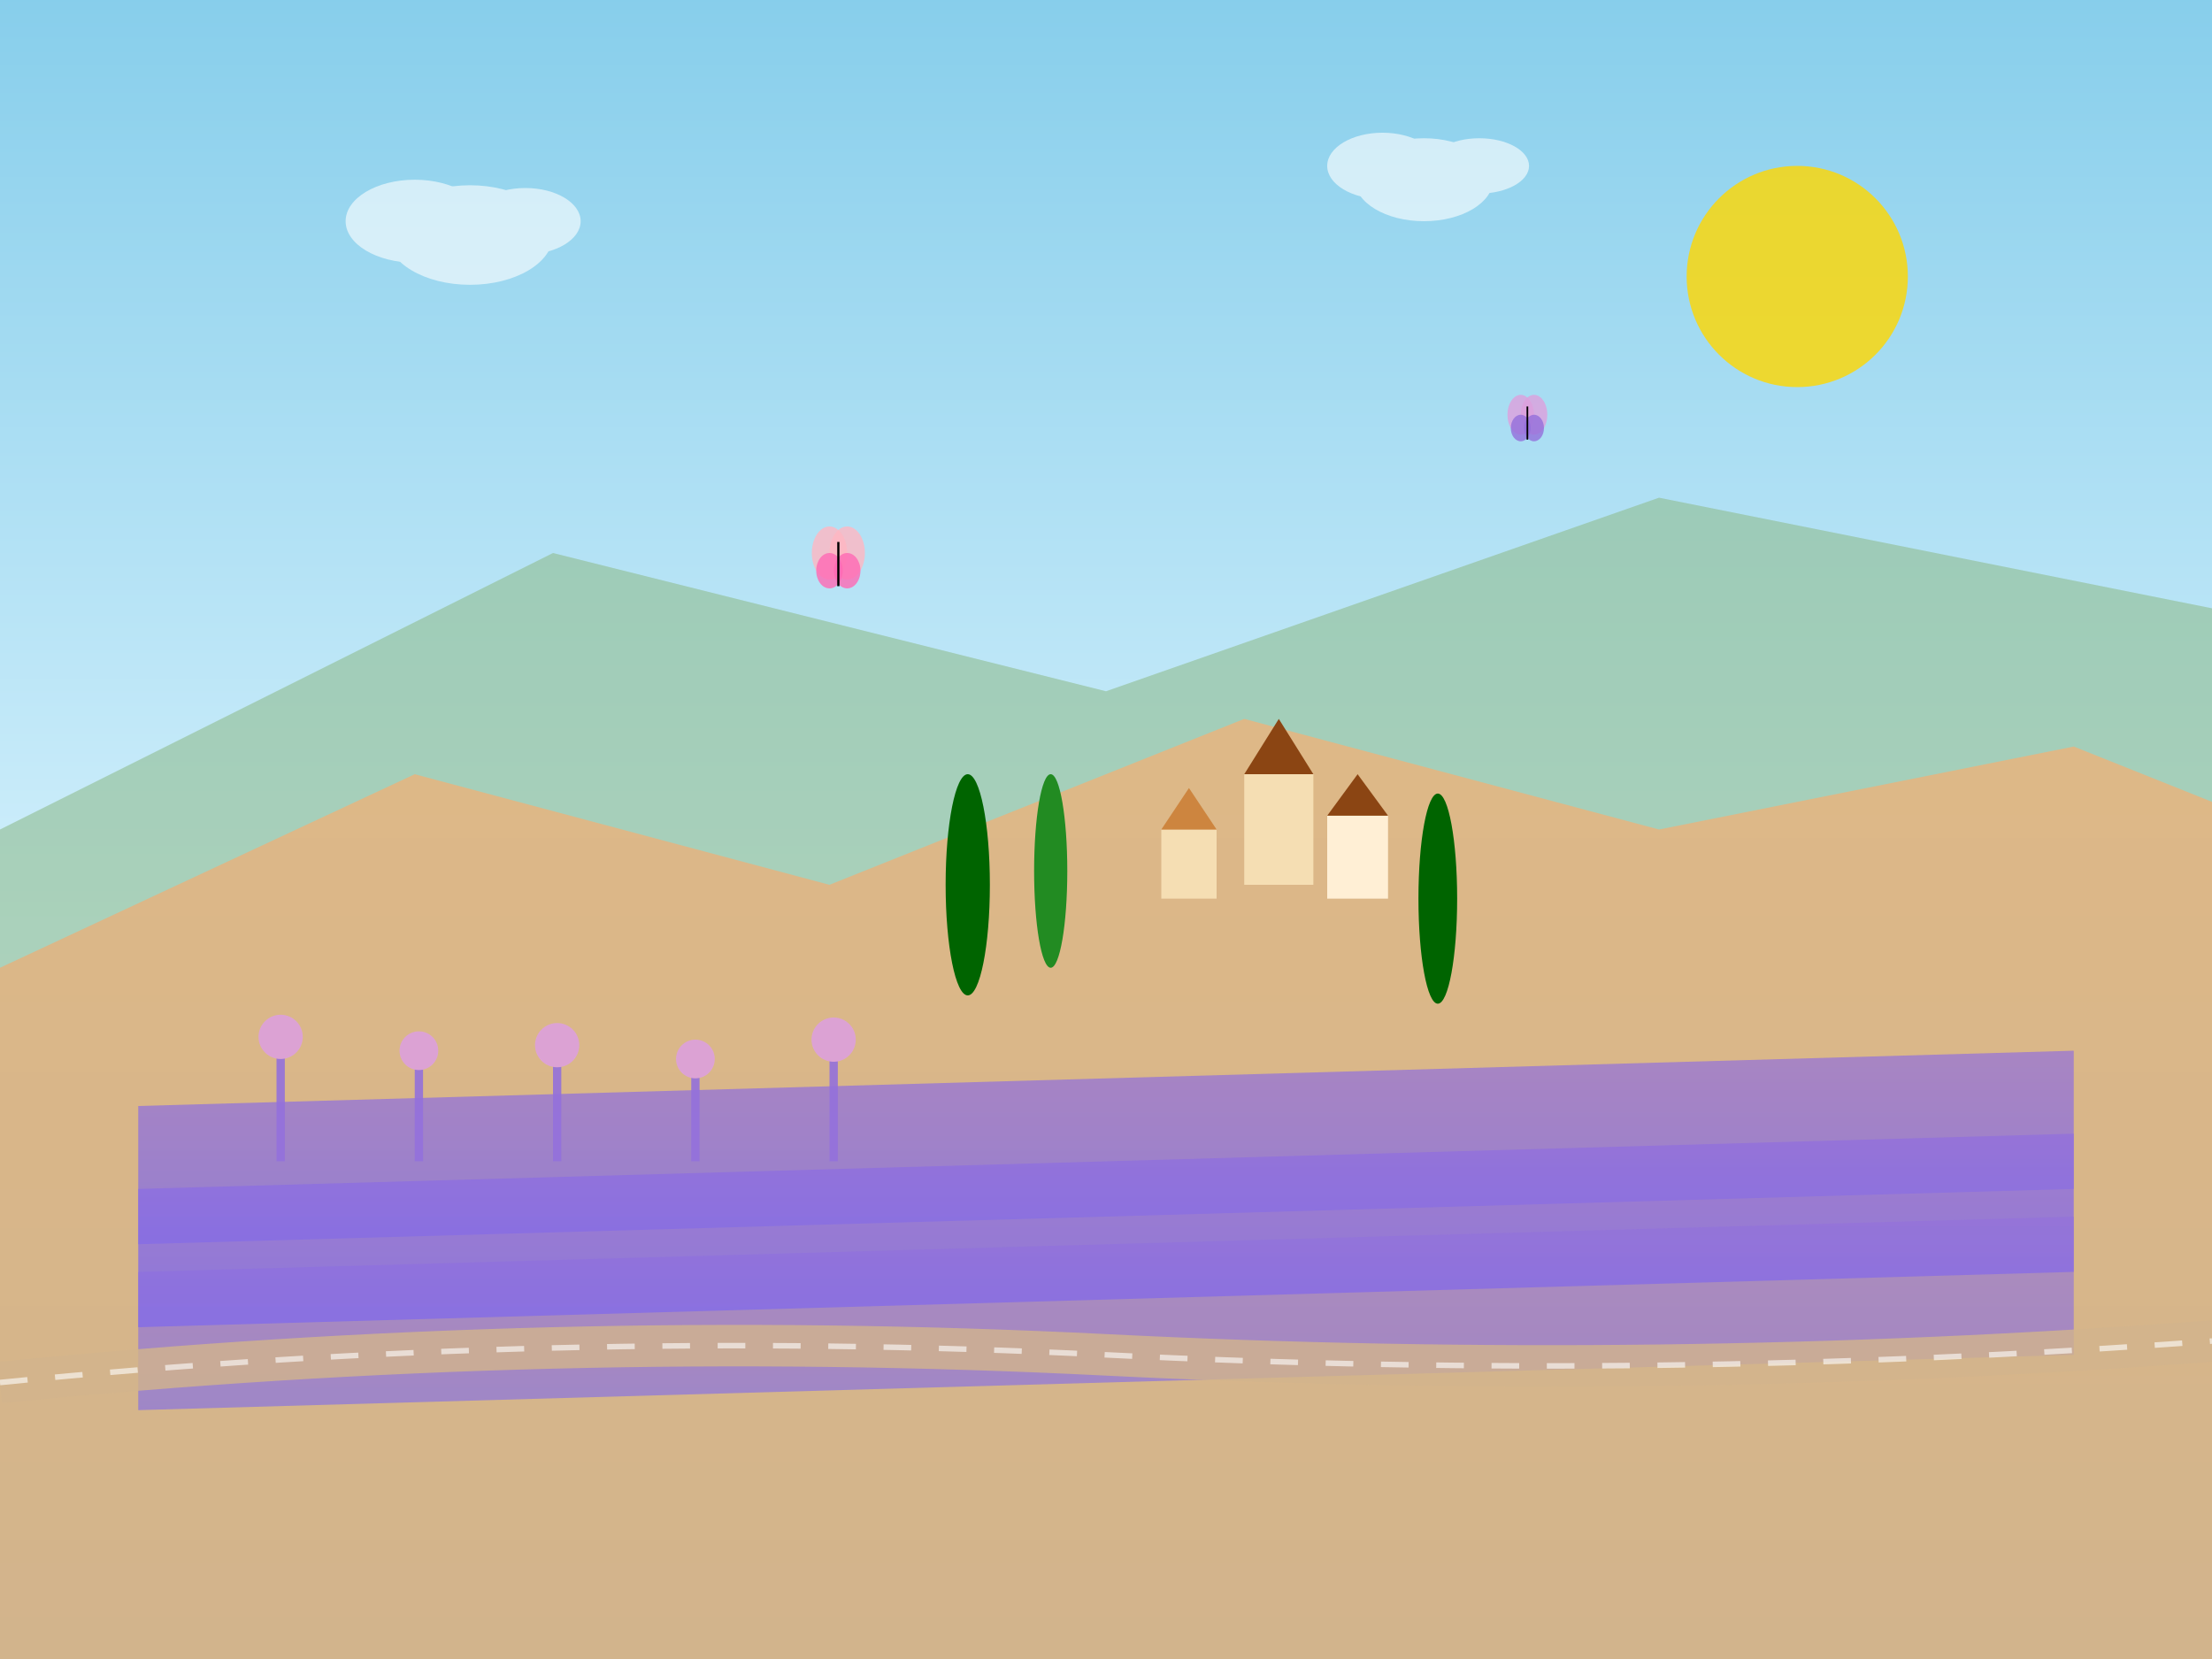 <svg xmlns="http://www.w3.org/2000/svg" viewBox="0 0 800 600">
  <rect x="0" y="0" width="800" height="600" fill="#333333" stroke="none"/>
  <defs>
    <linearGradient id="skyGradient" x1="0%" y1="0%" x2="0%" y2="100%">
      <stop offset="0%" style="stop-color:#87CEEB;stop-opacity:1" />
      <stop offset="100%" style="stop-color:#E0F6FF;stop-opacity:1" />
    </linearGradient>
    <linearGradient id="lavenderGradient" x1="0%" y1="0%" x2="0%" y2="100%">
      <stop offset="0%" style="stop-color:#9370DB;stop-opacity:1" />
      <stop offset="100%" style="stop-color:#7B68EE;stop-opacity:1" />
    </linearGradient>
    <linearGradient id="hillGradient" x1="0%" y1="0%" x2="0%" y2="100%">
      <stop offset="0%" style="stop-color:#DEB887;stop-opacity:1" />
      <stop offset="100%" style="stop-color:#D2B48C;stop-opacity:1" />
    </linearGradient>
  </defs>
  
  <!-- Sky -->
  <rect width="800" height="400" fill="url(#skyGradient)"/>
  
  <!-- Sun -->
  <circle cx="650" cy="100" r="40" fill="#FFD700" opacity="0.8"/>
  
  <!-- Mountains in background -->
  <path d="M0,300 L200,200 L400,250 L600,180 L800,220 L800,400 L0,400 Z" fill="#8FBC8F" opacity="0.6"/>
  
  <!-- Hills -->
  <path d="M0,350 L150,280 L300,320 L450,260 L600,300 L750,270 L800,290 L800,600 L0,600 Z" fill="url(#hillGradient)"/>
  
  <!-- Lavender fields -->
  <g id="lavenderField">
    <!-- Field rows -->
    <path d="M50,400 L750,380 L750,430 L50,450 Z" fill="url(#lavenderGradient)" opacity="0.7"/>
    <path d="M50,430 L750,410 L750,460 L50,480 Z" fill="url(#lavenderGradient)" opacity="0.8"/>
    <path d="M50,460 L750,440 L750,490 L50,510 Z" fill="url(#lavenderGradient)" opacity="0.6"/>
    
    <!-- Lavender plants -->
    <g opacity="0.9">
      <rect x="100" y="380" width="3" height="40" fill="#9370DB"/>
      <circle cx="101.5" cy="375" r="8" fill="#DDA0DD"/>
      
      <rect x="150" y="385" width="3" height="35" fill="#9370DB"/>
      <circle cx="151.5" cy="380" r="7" fill="#DDA0DD"/>
      
      <rect x="200" y="383" width="3" height="37" fill="#9370DB"/>
      <circle cx="201.5" cy="378" r="8" fill="#DDA0DD"/>
      
      <rect x="250" y="388" width="3" height="32" fill="#9370DB"/>
      <circle cx="251.5" cy="383" r="7" fill="#DDA0DD"/>
      
      <rect x="300" y="381" width="3" height="39" fill="#9370DB"/>
      <circle cx="301.5" cy="376" r="8" fill="#DDA0DD"/>
    </g>
  </g>
  
  <!-- Village on hill -->
  <g id="village">
    <!-- Church -->
    <rect x="450" y="280" width="25" height="40" fill="#F5DEB3"/>
    <polygon points="450,280 462.5,260 475,280" fill="#8B4513"/>
    <rect x="460" y="265" width="5" height="15" fill="#8B4513"/>
    
    <!-- Houses -->
    <rect x="420" y="300" width="20" height="25" fill="#F5DEB3"/>
    <polygon points="420,300 430,285 440,300" fill="#CD853F"/>
    
    <rect x="480" y="295" width="22" height="30" fill="#FFEFD5"/>
    <polygon points="480,295 491,280 502,295" fill="#8B4513"/>
  </g>
  
  <!-- Cypress trees -->
  <g id="cypressTrees">
    <ellipse cx="350" cy="320" rx="8" ry="40" fill="#006400"/>
    <ellipse cx="380" cy="315" rx="6" ry="35" fill="#228B22"/>
    <ellipse cx="520" cy="325" rx="7" ry="38" fill="#006400"/>
  </g>
  
  <!-- Road -->
  <path d="M0,500 Q200,480 400,490 T800,485" stroke="#D2B48C" stroke-width="15" fill="none" opacity="0.8"/>
  <path d="M0,500 Q200,480 400,490 T800,485" stroke="#FFFFFF" stroke-width="2" fill="none" opacity="0.6" stroke-dasharray="10,10"/>
  
  <!-- Clouds -->
  <g id="clouds" opacity="0.6">
    <ellipse cx="150" cy="80" rx="25" ry="15" fill="white"/>
    <ellipse cx="170" cy="85" rx="30" ry="18" fill="white"/>
    <ellipse cx="190" cy="80" rx="20" ry="12" fill="white"/>
    
    <ellipse cx="500" cy="60" rx="20" ry="12" fill="white"/>
    <ellipse cx="515" cy="65" rx="25" ry="15" fill="white"/>
    <ellipse cx="535" cy="60" rx="18" ry="10" fill="white"/>
  </g>
  
  <!-- Butterflies -->
  <g id="butterflies">
    <g transform="translate(300,200) scale(0.8)">
      <ellipse cx="0" cy="0" rx="8" ry="12" fill="#FFB6C1" opacity="0.8"/>
      <ellipse cx="8" cy="0" rx="8" ry="12" fill="#FFB6C1" opacity="0.8"/>
      <ellipse cx="0" cy="8" rx="6" ry="8" fill="#FF69B4" opacity="0.8"/>
      <ellipse cx="8" cy="8" rx="6" ry="8" fill="#FF69B4" opacity="0.8"/>
      <line x1="4" y1="-5" x2="4" y2="15" stroke="black" stroke-width="1"/>
    </g>
    
    <g transform="translate(550,150) scale(0.6)">
      <ellipse cx="0" cy="0" rx="8" ry="12" fill="#DDA0DD" opacity="0.8"/>
      <ellipse cx="8" cy="0" rx="8" ry="12" fill="#DDA0DD" opacity="0.8"/>
      <ellipse cx="0" cy="8" rx="6" ry="8" fill="#9370DB" opacity="0.8"/>
      <ellipse cx="8" cy="8" rx="6" ry="8" fill="#9370DB" opacity="0.8"/>
      <line x1="4" y1="-5" x2="4" y2="15" stroke="black" stroke-width="1"/>
    </g>
  </g>
</svg>
